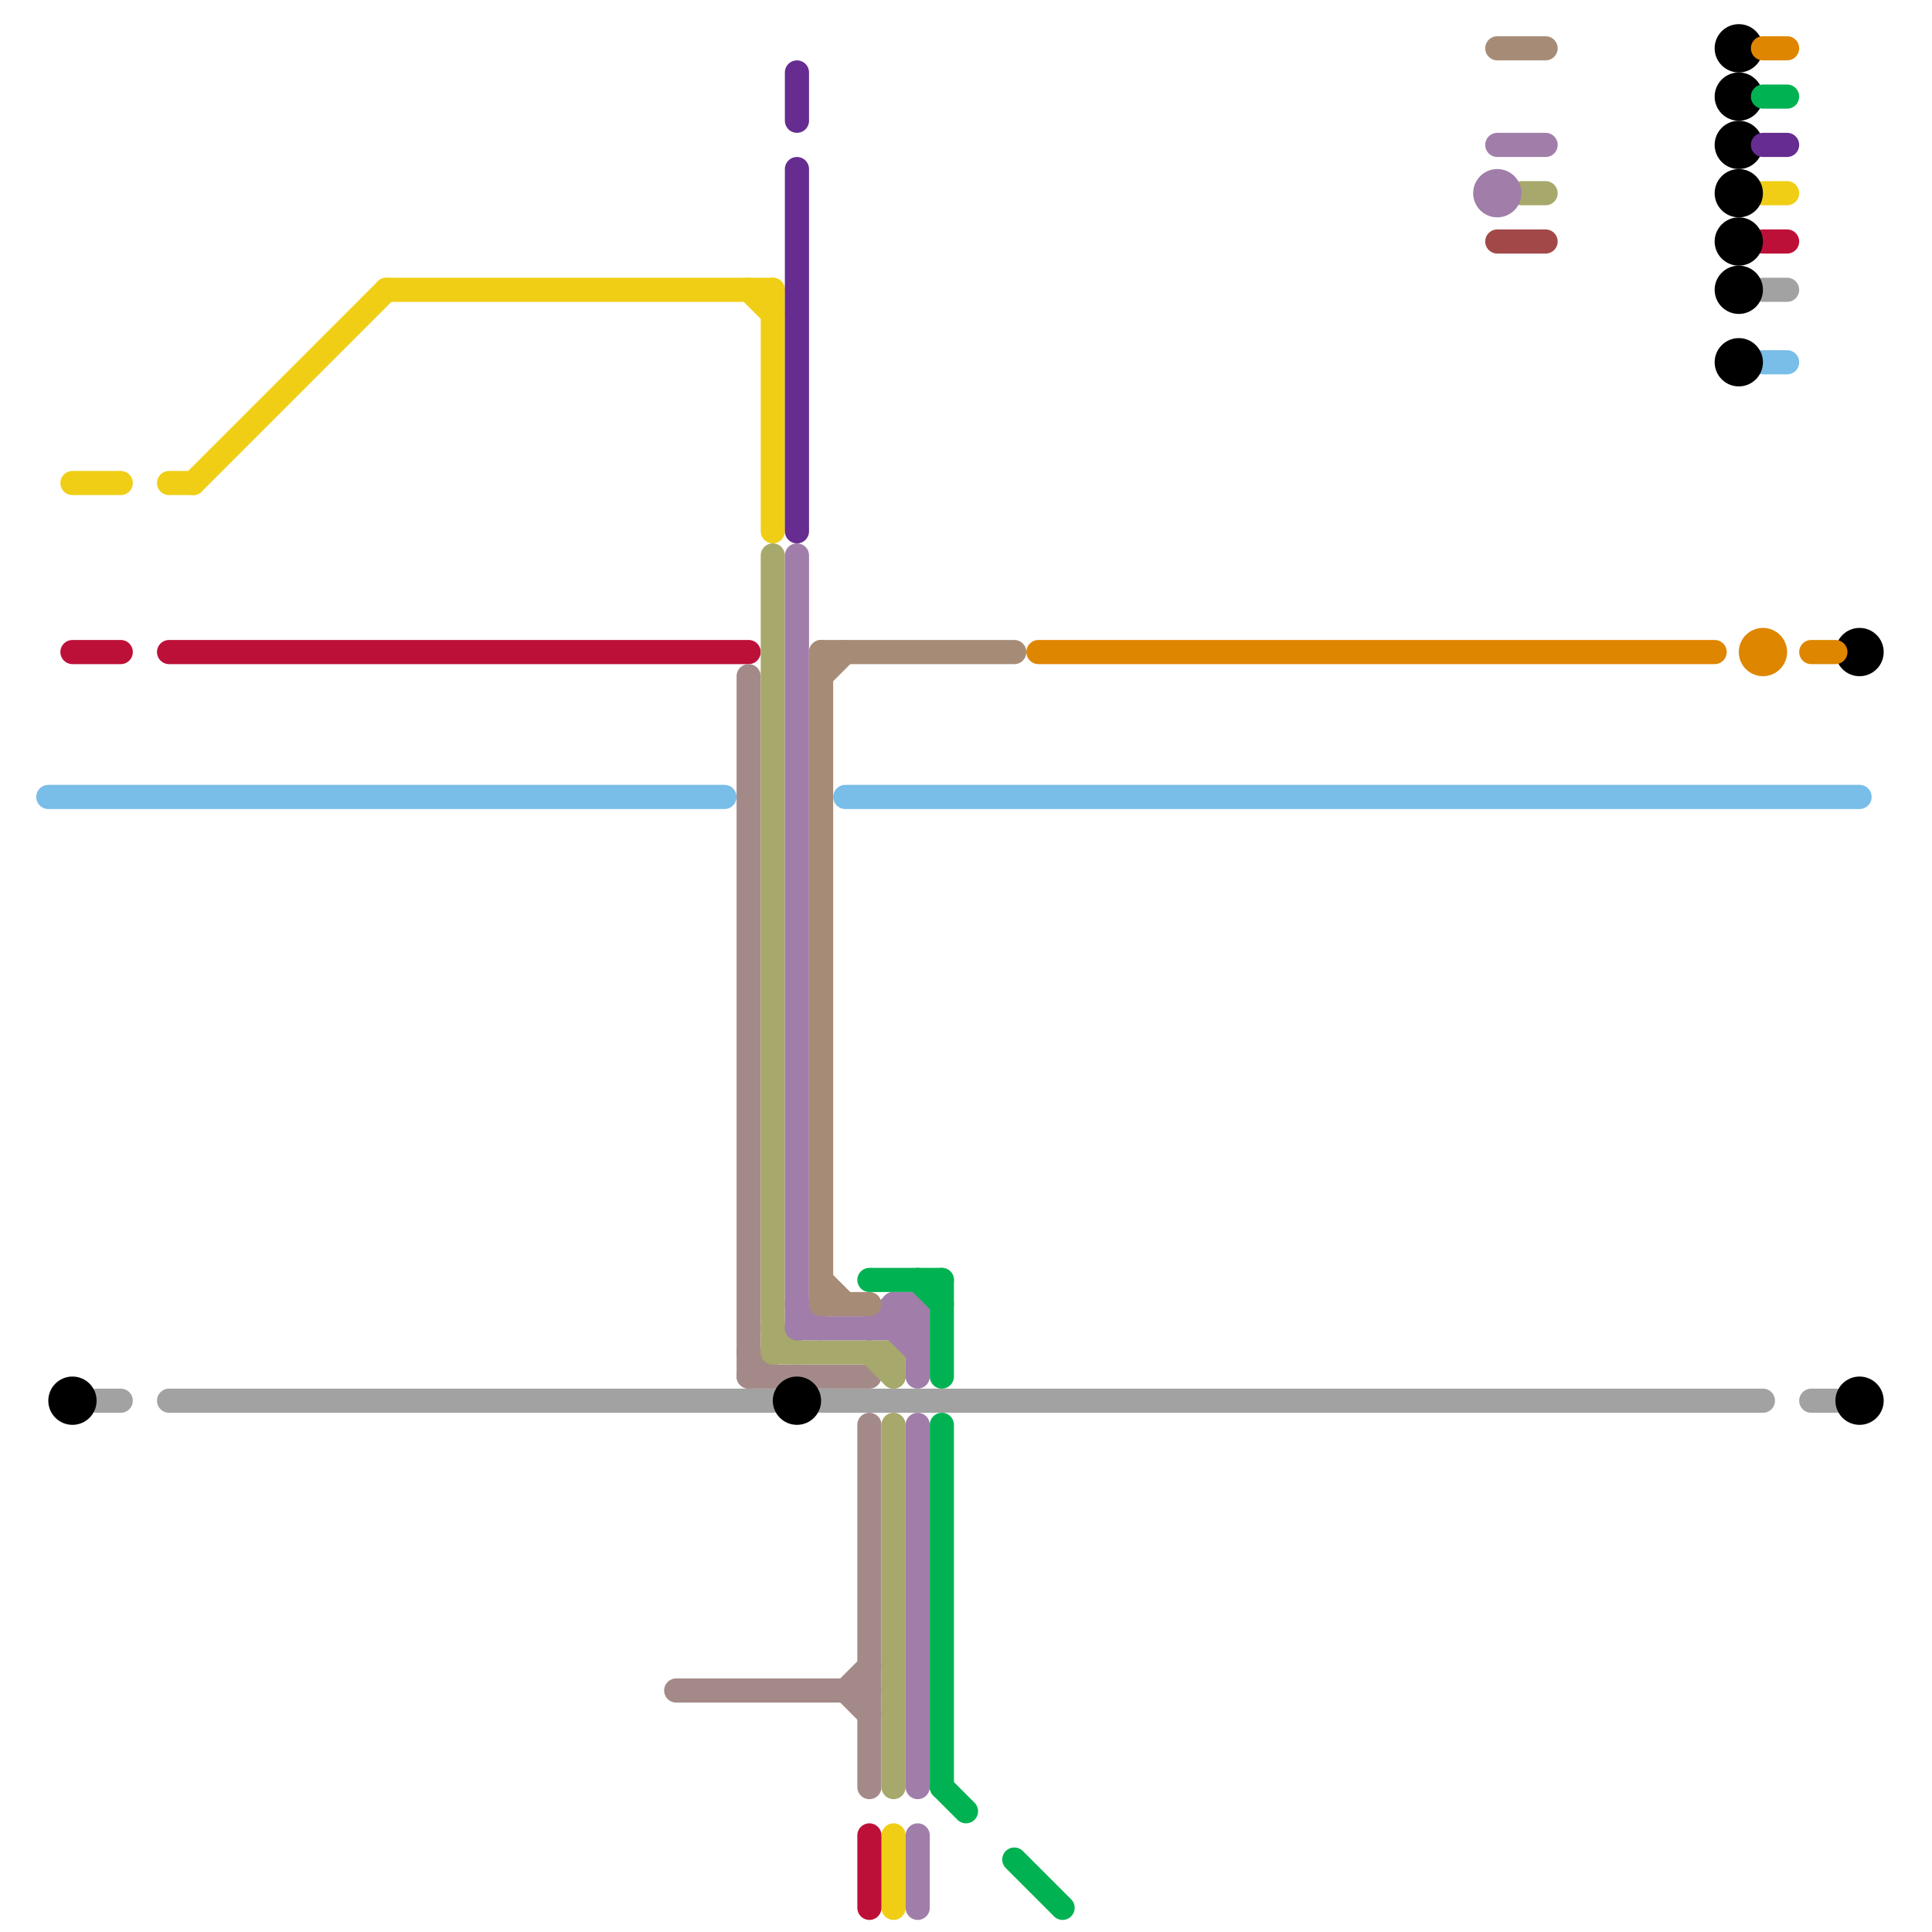 
<svg version="1.1" xmlns="http://www.w3.org/2000/svg" viewBox="0 0 80 80">
<style>text { font: 1px Helvetica; font-weight: 600; white-space: pre; dominant-baseline: central; } line { stroke-width: 1; fill: none; stroke-linecap: round; stroke-linejoin: round; } .c0 { stroke: #f0ce15 } .c1 { stroke: #bd1038 } .c2 { stroke: #79bde9 } .c3 { stroke: #a2a2a2 } .c4 { stroke: #a48989 } .c5 { stroke: #000000 } .c6 { stroke: #a7a86b } .c7 { stroke: #662c90 } .c8 { stroke: #a07ea9 } .c9 { stroke: #a68c77 } .c10 { stroke: #00b251 } .c11 { stroke: #df8600 } .c12 { stroke: #a34848 }</style><defs><g id="wm-xf"><circle r="1.2" fill="#000"/><circle r="0.9" fill="#fff"/><circle r="0.6" fill="#000"/><circle r="0.3" fill="#fff"/></g><g id="wm"><circle r="0.6" fill="#000"/><circle r="0.3" fill="#fff"/></g></defs><line class="c0" x1="37" y1="76" x2="37" y2="79"/><line class="c0" x1="3" y1="20" x2="5" y2="20"/><line class="c0" x1="7" y1="20" x2="8" y2="20"/><line class="c0" x1="16" y1="12" x2="32" y2="12"/><line class="c0" x1="32" y1="12" x2="32" y2="22"/><line class="c0" x1="8" y1="20" x2="16" y2="12"/><line class="c0" x1="31" y1="12" x2="32" y2="13"/><line class="c0" x1="73" y1="8" x2="74" y2="8"/><line class="c1" x1="73" y1="10" x2="74" y2="10"/><line class="c1" x1="36" y1="76" x2="36" y2="79"/><line class="c1" x1="7" y1="27" x2="31" y2="27"/><line class="c1" x1="3" y1="27" x2="5" y2="27"/><line class="c2" x1="2" y1="33" x2="30" y2="33"/><line class="c2" x1="35" y1="33" x2="77" y2="33"/><line class="c2" x1="73" y1="15" x2="74" y2="15"/><line class="c3" x1="75" y1="58" x2="76" y2="58"/><line class="c3" x1="73" y1="12" x2="74" y2="12"/><line class="c3" x1="7" y1="58" x2="32" y2="58"/><line class="c3" x1="34" y1="58" x2="73" y2="58"/><line class="c3" x1="4" y1="58" x2="5" y2="58"/><line class="c4" x1="35" y1="70" x2="36" y2="71"/><line class="c4" x1="31" y1="57" x2="36" y2="57"/><line class="c4" x1="36" y1="59" x2="36" y2="74"/><line class="c4" x1="28" y1="70" x2="36" y2="70"/><line class="c4" x1="35" y1="70" x2="36" y2="69"/><line class="c4" x1="31" y1="56" x2="32" y2="57"/><line class="c4" x1="31" y1="28" x2="31" y2="57"/><circle cx="72" cy="12" r="1" fill="#000000" /><circle cx="72" cy="2" r="1" fill="#000000" /><circle cx="72" cy="8" r="1" fill="#000000" /><circle cx="77" cy="27" r="1" fill="#000000" /><circle cx="33" cy="58" r="1" fill="#000000" /><circle cx="72" cy="4" r="1" fill="#000000" /><circle cx="72" cy="10" r="1" fill="#000000" /><circle cx="3" cy="58" r="1" fill="#000000" /><circle cx="77" cy="58" r="1" fill="#000000" /><circle cx="72" cy="6" r="1" fill="#000000" /><circle cx="72" cy="15" r="1" fill="#000000" /><line class="c6" x1="36" y1="56" x2="37" y2="57"/><line class="c6" x1="32" y1="56" x2="37" y2="56"/><line class="c6" x1="37" y1="59" x2="37" y2="74"/><line class="c6" x1="37" y1="56" x2="37" y2="57"/><line class="c6" x1="32" y1="23" x2="32" y2="56"/><line class="c6" x1="32" y1="55" x2="33" y2="56"/><line class="c6" x1="63" y1="8" x2="64" y2="8"/><line class="c7" x1="33" y1="7" x2="33" y2="22"/><line class="c7" x1="73" y1="6" x2="74" y2="6"/><line class="c7" x1="33" y1="3" x2="33" y2="5"/><line class="c8" x1="37" y1="54" x2="38" y2="54"/><line class="c8" x1="62" y1="6" x2="64" y2="6"/><line class="c8" x1="38" y1="76" x2="38" y2="79"/><line class="c8" x1="37" y1="55" x2="38" y2="54"/><line class="c8" x1="38" y1="59" x2="38" y2="74"/><line class="c8" x1="36" y1="55" x2="37" y2="54"/><line class="c8" x1="33" y1="54" x2="34" y2="55"/><line class="c8" x1="37" y1="55" x2="38" y2="56"/><line class="c8" x1="37" y1="54" x2="37" y2="55"/><line class="c8" x1="37" y1="54" x2="38" y2="55"/><line class="c8" x1="33" y1="23" x2="33" y2="55"/><line class="c8" x1="33" y1="55" x2="38" y2="55"/><line class="c8" x1="38" y1="54" x2="38" y2="57"/><circle cx="62" cy="8" r="1" fill="#a07ea9" /><line class="c9" x1="34" y1="27" x2="34" y2="54"/><line class="c9" x1="62" y1="2" x2="64" y2="2"/><line class="c9" x1="34" y1="27" x2="42" y2="27"/><line class="c9" x1="34" y1="28" x2="35" y2="27"/><line class="c9" x1="34" y1="53" x2="35" y2="54"/><line class="c9" x1="34" y1="54" x2="36" y2="54"/><line class="c10" x1="39" y1="59" x2="39" y2="74"/><line class="c10" x1="39" y1="74" x2="40" y2="75"/><line class="c10" x1="39" y1="53" x2="39" y2="57"/><line class="c10" x1="38" y1="53" x2="39" y2="54"/><line class="c10" x1="42" y1="77" x2="44" y2="79"/><line class="c10" x1="73" y1="4" x2="74" y2="4"/><line class="c10" x1="36" y1="53" x2="39" y2="53"/><line class="c11" x1="43" y1="27" x2="71" y2="27"/><line class="c11" x1="75" y1="27" x2="76" y2="27"/><line class="c11" x1="73" y1="2" x2="74" y2="2"/><circle cx="73" cy="27" r="1" fill="#df8600" /><line class="c12" x1="62" y1="10" x2="64" y2="10"/>
</svg>
